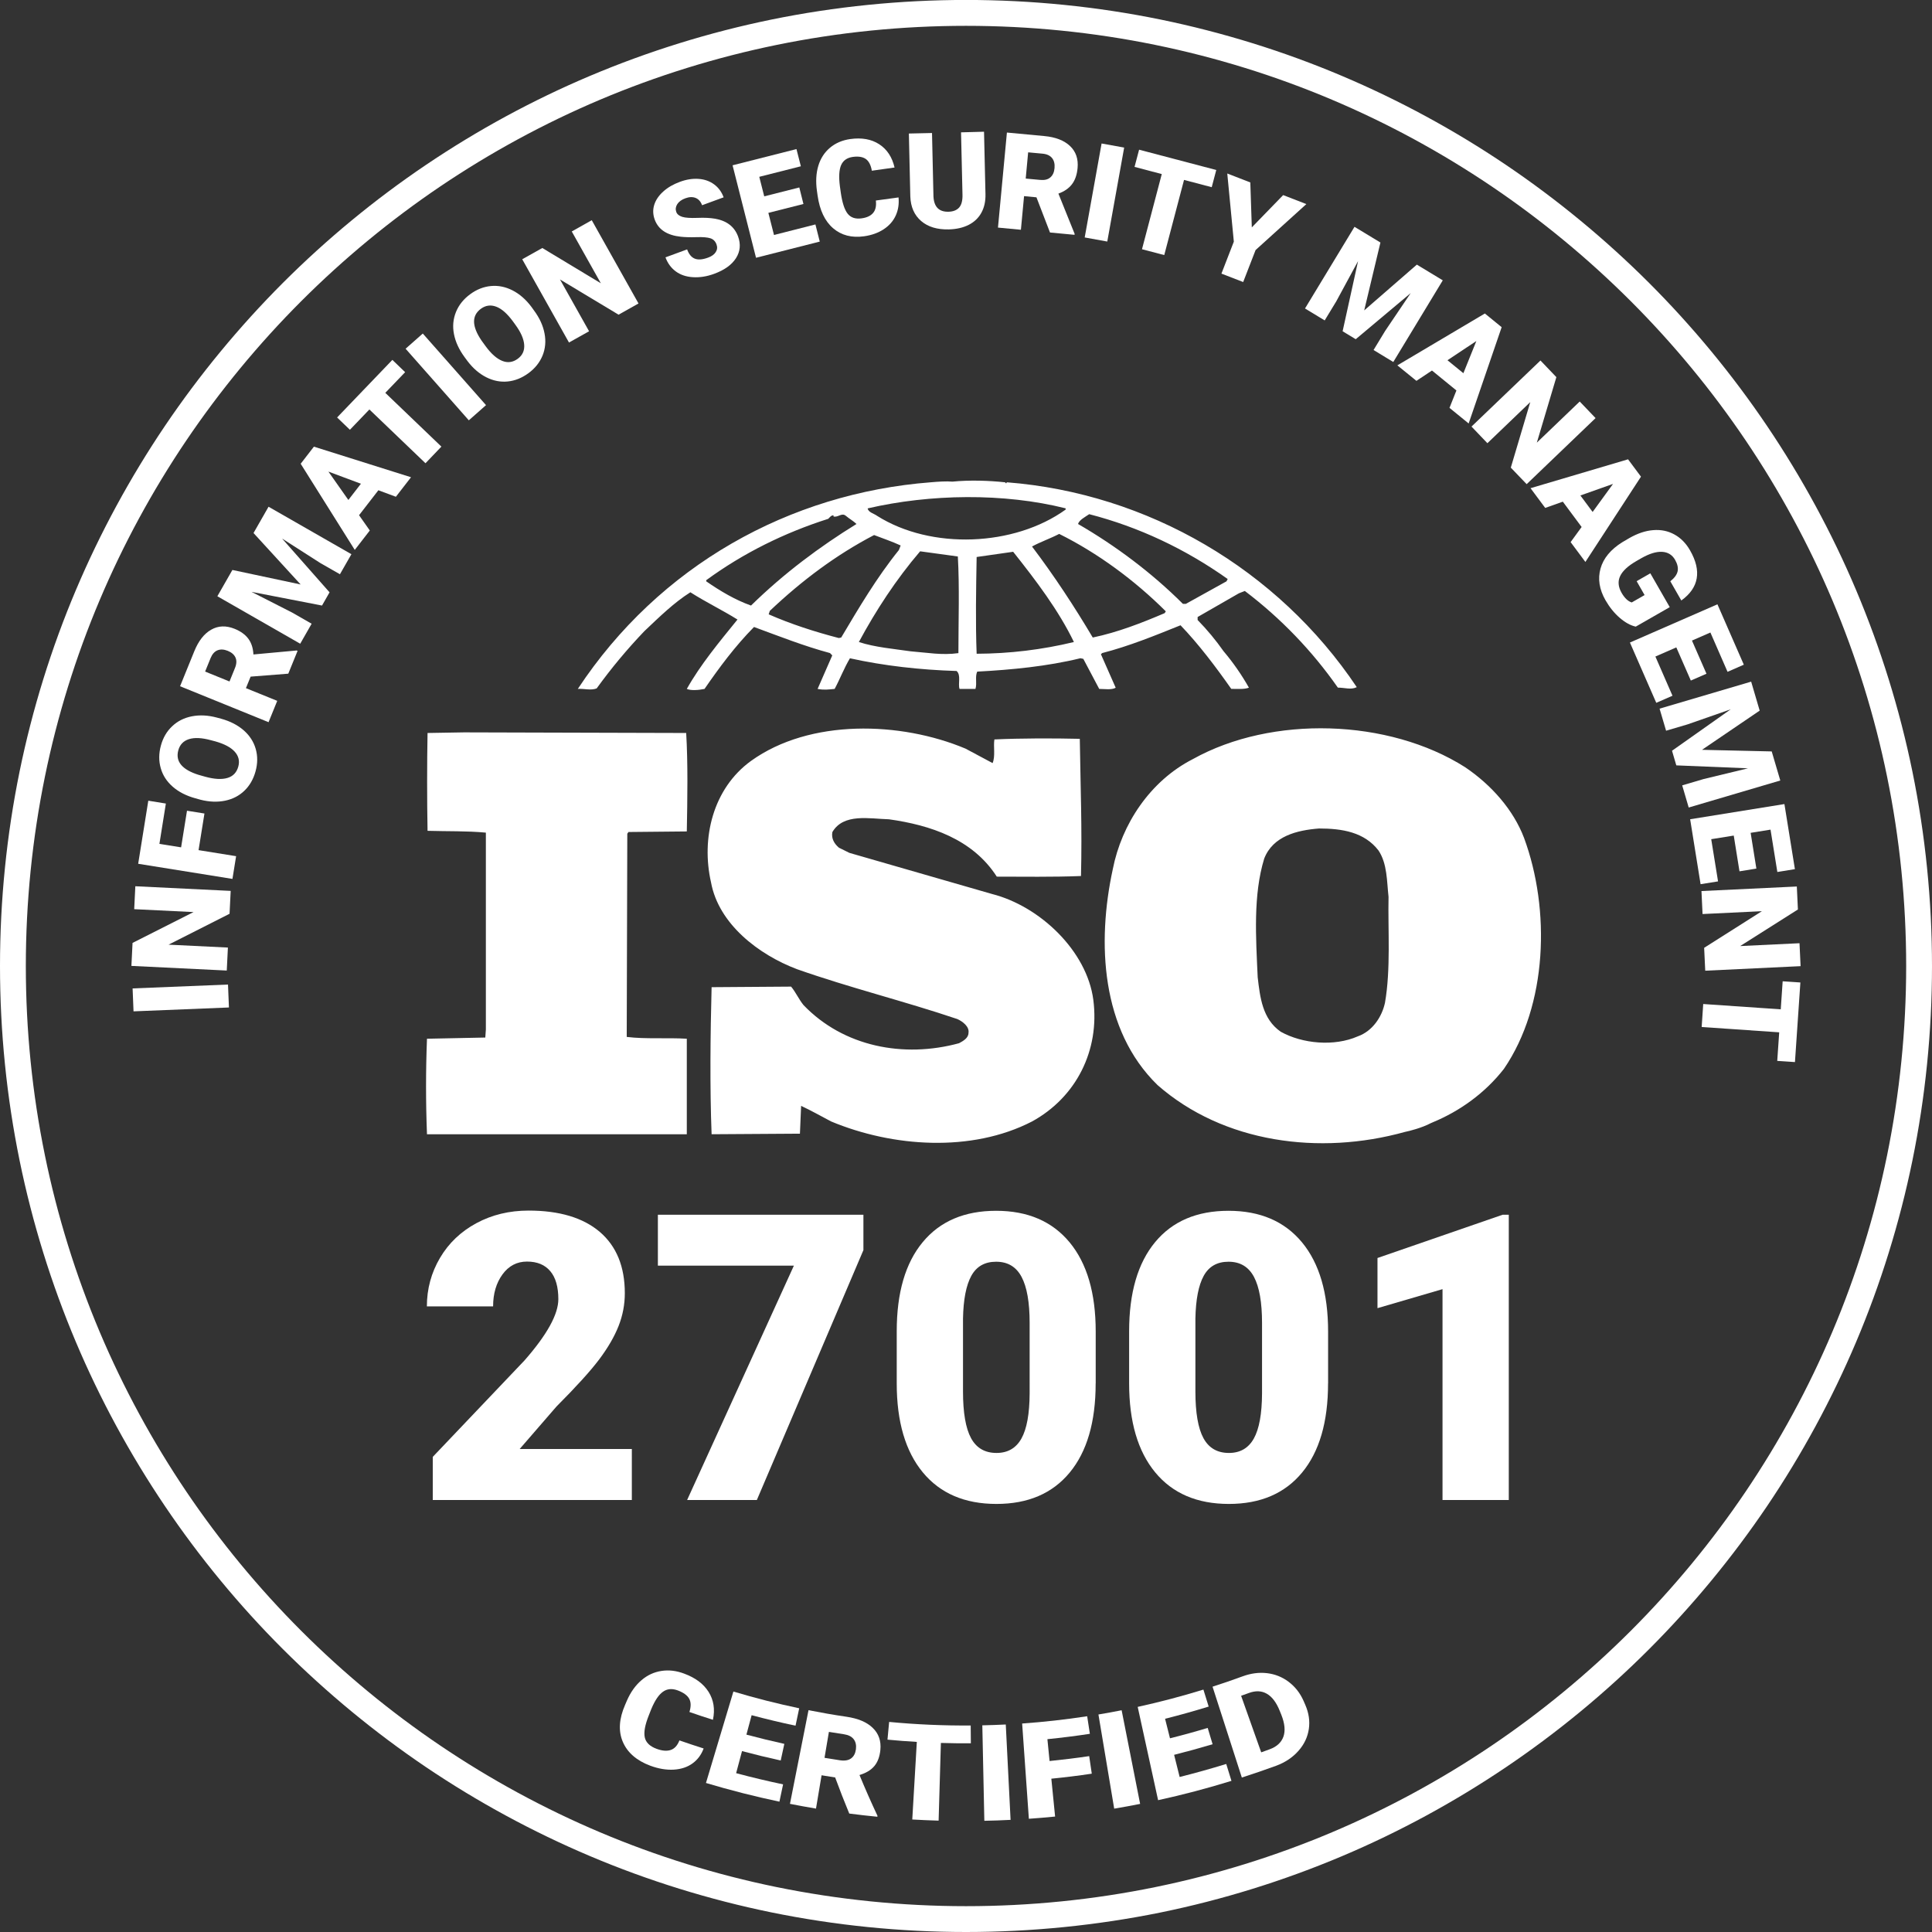 <?xml version="1.0" encoding="utf-8"?>
<!-- Generator: Adobe Illustrator 25.3.0, SVG Export Plug-In . SVG Version: 6.00 Build 0)  -->
<svg version="1.1" id="Layer_1" xmlns="http://www.w3.org/2000/svg" xmlns:xlink="http://www.w3.org/1999/xlink" x="0px" y="0px"
	 viewBox="0 0 3740.2 3740.2" style="enable-background:new 0 0 3740.2 3740.2;" xml:space="preserve">
<rect x="0" y="0" width="3740.2" height="3740.2" fill="#333333" stroke="none"/>
<style type="text/css">
	.st0{fill:#FFFFFF;}
</style>
<g>
	<path class="st0" d="M1870.1,3740.2c-126.9,0-253.7-12.8-376.9-38c-120.1-24.6-238.2-61.2-351.1-109
		c-110.8-46.9-217.7-104.9-317.7-172.4c-99-66.9-192.1-143.7-276.8-228.3s-161.4-177.7-228.3-276.8
		c-67.5-100-125.6-206.9-172.4-317.7C99.2,2485.2,62.6,2367,38,2247c-25.2-123.2-38-250-38-376.9s12.8-253.7,38-376.9
		c24.6-120.1,61.2-238.2,109-351.1c46.9-110.8,104.9-217.7,172.4-317.7c66.9-99,143.7-192.1,228.3-276.8
		c84.6-84.6,177.7-161.4,276.8-228.3c100-67.5,206.9-125.6,317.7-172.4c112.9-47.7,231-84.4,351.1-109c123.2-25.2,250-38,376.9-38
		s253.7,12.8,376.9,38C2367,62.6,2485.2,99.2,2598,147c110.8,46.9,217.7,104.9,317.7,172.4c99,66.9,192.1,143.7,276.8,228.3
		c84.6,84.6,161.4,177.7,228.3,276.8c67.5,100,125.6,206.9,172.4,317.7c47.7,112.9,84.4,231,109,351.1c25.2,123.2,38,250,38,376.9
		s-12.8,253.7-38,376.9c-24.6,120.1-61.2,238.2-109,351.1c-46.9,110.8-104.9,217.7-172.4,317.7c-66.9,99-143.7,192.1-228.3,276.8
		s-177.7,161.4-276.8,228.3c-100,67.5-206.9,125.6-317.7,172.4c-112.9,47.7-231,84.4-351.1,109
		C2123.8,3727.4,1997,3740.2,1870.1,3740.2z M1870.1,50c-123.5,0-246.9,12.4-366.8,37c-116.8,23.9-231.8,59.6-341.6,106
		c-107.8,45.6-211.9,102.1-309.2,167.8c-96.4,65.1-187,139.9-269.4,222.3c-82.4,82.4-157.1,173-222.3,269.4
		c-65.7,97.3-122.2,201.3-167.8,309.2c-46.5,109.8-82.1,224.8-106,341.6c-24.5,119.9-37,243.3-37,366.8s12.4,246.9,37,366.8
		c23.9,116.8,59.6,231.8,106,341.6c45.6,107.8,102.1,211.9,167.8,309.2c65.1,96.4,139.9,187,222.3,269.4
		c82.4,82.4,173,157.2,269.4,222.3c97.3,65.7,201.3,122.2,309.2,167.8c109.8,46.5,224.8,82.1,341.6,106
		c119.9,24.5,243.3,37,366.8,37s246.9-12.4,366.8-37c116.8-23.9,231.8-59.6,341.6-106c107.8-45.6,211.9-102.1,309.2-167.8
		c96.4-65.1,187-139.9,269.4-222.3s157.2-173,222.3-269.4c65.7-97.3,122.2-201.3,167.8-309.2c46.5-109.8,82.1-224.8,106-341.6
		c24.5-119.9,37-243.3,37-366.8s-12.4-246.9-37-366.8c-23.9-116.8-59.6-231.8-106-341.6c-45.6-107.8-102.1-211.9-167.8-309.2
		c-65.1-96.4-139.9-187-222.3-269.4c-82.4-82.4-173-157.2-269.4-222.3c-97.3-65.7-201.3-122.2-309.2-167.8
		c-109.8-46.5-224.8-82.1-341.6-106C2117,62.4,1993.6,50,1870.1,50z"/>
</g>
<g>
	<path class="st0" d="M2950.4,1622c-20.5-53.9-62.7-102.1-114.1-136.8c-148.2-94.1-374.2-100.8-526.9-15.7
		c-83.3,42.5-138.1,126.5-155.1,213.1c-30.9,142.2-22.9,311.4,86.6,418c127.7,112,313.7,136.7,479,90.7c7.9-1.5,32.7-7.8,49.9-16.9
		l4.8-2.1c51.3-21.3,100.3-56.1,136.9-103.1C2995.9,1945.8,3001.7,1760.9,2950.4,1622 M2681.2,1941.3c-5.8,27-24,54.9-52.6,65
		c-45.5,20-107.2,14.5-149.3-9c-35.4-24.7-39.9-66.2-44.5-105.4c-3.5-77.3-9-159.1,12.6-229.7c17-43.8,63.8-55,106.1-58.3
		c44.4,0,87.7,6.8,115.2,42.6c17.1,25.7,16,59.4,19.4,89.7C2686.8,1800.1,2692.6,1876.2,2681.2,1941.3 M1329.6,2010.9
		c-37.7-2.3-79.9,1-116.3-3.5l1.1-393.4l2.3-3.3l112.9-1.1c1.2-63.9,2.3-132.4-1.2-190.6l-429.9-1.2l-70.8,1.2
		c-1.1,59.4-1.1,128.8,0,189.4c38.8,1.2,75.2,0,112.9,3.5v381l-1.1,15.7l-112.9,2.3c-2.4,61.6-2.4,123.3,0,184.9h503L1329.6,2010.9
		L1329.6,2010.9z M1155.1,1332.7c28.2-39,59.1-76.1,92.4-110.9c29.6-28,57-54.9,89-75.2c29.7,19,62.7,34.9,91.2,52.8
		c-35.3,43.5-71.8,87.4-98.1,134.3c7.9,3.5,22.8,2.4,34.3,0c28.5-41.4,59.2-82.8,95.8-119.9c48.9,18,96.9,37,147.1,50.5l4.4,4.5
		l-28.4,64.9c12.6,2.4,20.6,1.2,33,0c10.2-18.9,18.2-40.2,29.6-59.3c66.2,14.6,135.8,22.4,206.5,24.6c9.1,8,2.3,24.7,5.7,34.7h30.8
		c3.4-11-1.2-23.5,3.4-33.5c66.2-3.5,135.8-10.2,199.8-25.9l5.6,1.2l30.8,58.2c10.3,0,23.9,2.4,31.9-2.3l-28.6-64.8l2.4-2.3
		c52.4-13.5,101.5-33.6,151.7-53.8c35.5,37,68.4,80.7,98.2,123.1c12.5,0,25,1.2,34.2-2.3c-14.1-25-30.5-48.6-49.1-70.6
		c-15.1-21.5-31.9-41.7-50.2-60.4v-5.8l79.9-45.9l11.5-4.5c69.4,52.6,130.2,115.7,180.1,187.1c13.7,0,25.1,4.7,36.6-0.9
		c-153-228.5-405-375.4-677.5-396.6l-1.2,2.2l-2.3-2.2c-30.8-3.3-68.5-4.6-101.6-1.3c-12.5-1-27.3,0-42.2,1.3
		c-273.7,21.2-525.7,161.3-683.2,400C1130,1332.7,1143.7,1337.2,1155.1,1332.7 M1628.5,1234.2l-4.6,1
		c-46.8-12.2-92.5-26.9-135.8-45.9l2.2-6.7c62.7-59.4,128.9-108.7,201.9-146.8c17.2,6.7,34.3,12.3,51.4,20.2l-3.4,8.8
		C1696.8,1118.7,1662.6,1176.9,1628.5,1234.2 M1855.4,1264.4c-31.9,4.5-60.4-1-92.4-3.5c-30.7-4.5-69.5-7.8-100.3-18
		c33.1-61.4,71.9-120.9,118.6-175.6l73,10C1857.7,1135.4,1855.4,1202.7,1855.4,1264.4 M1890.7,1265.6c-2.3-59.6-1.1-125.6,0-187.3
		c22.9-3.3,47.9-6.8,70.7-10.1c44.5,56,87.9,113.3,117.6,174.7C2017.4,1257.8,1954.2,1265.4,1890.7,1265.6 M2254.7,1187
		c-44.6,19-90.2,36.9-139.2,47.2c-35.3-59.4-74.1-118.8-117.6-176.2c16-8.8,35.5-15.5,52.6-24.4c74.3,36.9,146,89.6,206.4,149.9
		L2254.7,1187z M2108.6,995.4c95.8,24.7,185.9,67.2,268.1,125.5l-2.3,4.5l-78.6,43.6h-5.8c-60.4-60.3-131-113-203-154.6
		C2089.2,1006.6,2100.7,1000.9,2108.6,995.4 M2063,984.1v2.4c-99.3,71.5-260.1,78.3-364.9,12.2c-5.9-4.5-17.1-6.7-18.4-14.5
		C1800.7,956.2,1943.1,954,2063,984.1 M1367.2,1123.2c71.9-52.6,151.7-91.9,236.2-118.8c3.5-3.5,5.7-6.8,10.2-6.8v2.3
		c9.1,2.2,16-8,23.9-1.3c6.9,5.8,14.9,10.2,20.6,15.8c-70.7,43.6-140.3,95.3-204.2,157.9c-30.8-11-59.2-27.9-86.7-46.9V1123.2
		L1367.2,1123.2z M1856.6,2019.6c-107.2,29.2-223.6,6.9-301.1-73.9c-9.1-11.2-14.8-24.6-24-35.7l-153.9,1.1
		c-2.4,90.8-3.5,195,0,284.7l171-1.1l2.3-53.8c19.5,9,38.9,20.1,58.2,30.2c118.6,49.4,271.3,60.6,388.8,0
		c85.6-46.9,131.3-137.7,118.7-235.4c-12.5-95.2-103.8-181.5-196.1-205l-276.1-79.6L1624,1641c-9.1-7.8-14.9-17.8-12.6-30.2
		c21.7-36.9,71.9-25.7,109.6-24.7c79.8,11.2,161.9,38.1,208.7,111c50.1,0,108.3,1,163-1.2c2.3-91.9-0.9-172.5-2.3-265.6
		c-51.3-1.2-114.1-1.2-165.3,1.2c-2.3,13.3,2.2,32.3-3.5,45.8l-52.4-28c-125.5-52.7-301.2-58.2-415.2,23.7
		c-74.2,53.7-96.9,150.2-77.5,235.3c14.8,80.6,92.3,140,166.5,168c101.5,35.8,207.5,61.8,310.3,96.5c10.2,4.6,23.8,14.7,21.6,27
		C1874.8,2009.6,1864.5,2015.4,1856.6,2019.6"/>
</g>
<g>
	<path class="st0" d="M1223.2,2903.9H837.8v-83.5l177.5-186.6c43.7-49.8,65.6-89.4,65.6-118.7c0-23.8-5.2-41.9-15.6-54.2
		c-10.4-12.4-25.4-18.6-45.1-18.6c-19.5,0-35.3,8.3-47.4,24.8c-12.1,16.6-18.2,37.2-18.2,62H826.4c0-33.9,8.5-65.2,25.4-93.9
		s40.5-51.1,70.6-67.3s63.7-24.3,100.9-24.3c59.7,0,105.6,13.8,137.9,41.3c32.2,27.6,48.4,67.1,48.4,118.7c0,21.8-4,42.9-12.1,63.5
		s-20.7,42.2-37.7,64.9c-17.1,22.6-44.6,52.9-82.5,90.9l-71.3,82.3h217.2L1223.2,2903.9L1223.2,2903.9z"/>
	<path class="st0" d="M1671.6,2419.9l-206.4,484h-135l206.7-453.7h-263.3v-98.6h397.9v68.3H1671.6z"/>
	<path class="st0" d="M2121.1,2678.2c0,74.6-16.8,132.1-50.3,172.6s-80.7,60.7-141.7,60.7c-61.5,0-109-20.4-142.6-61.1
		s-50.5-98.1-50.5-172.2v-100.9c0-74.6,16.7-132.1,50.3-172.6c33.5-40.5,80.9-60.7,142.1-60.7s108.6,20.4,142.3,61.1
		c33.6,40.7,50.5,98.2,50.5,172.6v100.5L2121.1,2678.2L2121.1,2678.2z M1993.3,2561c0-39.7-5.2-69.4-15.6-89s-26.8-29.4-49.3-29.4
		c-22,0-38,9.1-48,27.3s-15.4,45.8-16.1,82.7v141.1c0,41.2,5.2,71.4,15.6,90.5s26.8,28.6,49.3,28.6c21.7,0,37.8-9.3,48.2-27.9
		c10.4-18.6,15.7-47.7,15.9-87.4V2561L1993.3,2561z"/>
	<path class="st0" d="M2571,2678.2c0,74.6-16.8,132.1-50.3,172.6s-80.7,60.7-141.7,60.7c-61.5,0-109-20.4-142.6-61.1
		s-50.5-98.1-50.5-172.2v-100.9c0-74.6,16.8-132.1,50.3-172.6s80.9-60.7,142.1-60.7c61.2,0,108.6,20.4,142.3,61.1
		c33.6,40.7,50.5,98.2,50.5,172.6v100.5L2571,2678.2L2571,2678.2z M2443.2,2561c0-39.7-5.2-69.4-15.6-89s-26.8-29.4-49.3-29.4
		c-22,0-38,9.1-48,27.3s-15.4,45.8-16.1,82.7v141.1c0,41.2,5.2,71.4,15.6,90.5s26.8,28.6,49.3,28.6c21.7,0,37.8-9.3,48.2-27.9
		c10.4-18.6,15.7-47.7,15.9-87.4L2443.2,2561L2443.2,2561z"/>
	<path class="st0" d="M2920.8,2903.9h-128.2v-408.2l-125.9,36.8v-97.1l242.4-83.8h11.8v552.3H2920.8z"/>
</g>
<g>
	<path class="st0" d="M441.4,1906l1.8,44.4l-184.7,7.5l-1.8-44.4L441.4,1906z"/>
	<path class="st0" d="M446.6,1724.7l-2.2,44.3l-118.1,59.8l114.9,5.6l-2.2,44.5l-184.6-9l2.2-44.5l118.1-59.7l-114.9-5.6l2.2-44.4
		L446.6,1724.7z"/>
	<path class="st0" d="M395.8,1574.9l-11.4,70.9l72.7,11.7l-7.1,44l-182.5-29.3l19.6-122.1l34,5.5l-12.5,78.1l42,6.7l11.4-70.9
		L395.8,1574.9z"/>
	<path class="st0" d="M428.1,1391.4c17.4,4.8,31.9,12.2,43.5,22.3c11.6,10.1,19.4,22.1,23.4,36s3.9,28.4-0.3,43.6
		c-4.2,15.2-11.4,27.7-21.6,37.5s-22.7,16.3-37.5,19.3s-30.6,2.4-47.5-1.9l-10-2.8c-17.5-4.8-32-12.2-43.6-22.3
		c-11.6-10.1-19.4-22.1-23.3-36c-4-13.9-3.9-28.6,0.3-43.8c4.1-15.1,11.4-27.6,21.9-37.4c10.4-9.9,23.2-16.3,38.2-19.2
		c15.1-2.9,31.2-2.1,48.3,2.5L428.1,1391.4z M408.7,1433.1c-17.7-4.9-32-5.6-42.8-2.2s-17.7,10.6-20.7,21.6
		c-5.9,21.5,7.1,37.4,39.1,47.5l13.1,3.7c17.5,4.8,31.7,5.6,42.7,2.4s18-10.5,21.2-22c3-10.9,0.7-20.5-6.9-28.9s-20.1-15-37.3-19.9
		L408.7,1433.1z"/>
	<path class="st0" d="M485.2,1309.9l-9.1,22.3l60.6,24.6l-16.8,41.3l-171.3-69.6l27.4-67.4c8.2-20.3,19.2-34.4,32.9-42.1
		c13.7-7.8,28.7-8.3,45.2-1.7c11.9,4.8,20.8,11.3,26.7,19.3c5.9,8,9.2,18.1,9.8,30.4l83.7-7.7l1.8,0.7l-18,44.2L485.2,1309.9z
		 M444.3,1319.3l10.6-26.1c3.2-7.8,3.5-14.6,1-20.2s-7.5-10-14.9-13s-14-3.4-19.8-1.1s-10.3,7.3-13.5,15.1l-10.6,26.1L444.3,1319.3z
		"/>
	<path class="st0" d="M449.9,1103.4l132.1,28.1l-91.2-99.6l29.1-50.9l160.4,91.9l-22.2,38.8l-37.5-21.4l-74.5-47.7l91.9,104.1
		l-14.6,25.6l-136.5-26.5l78.9,40.2l37.5,21.5l-22.1,38.7l-160.4-91.9L449.9,1103.4z"/>
	<path class="st0" d="M732.5,949.1l-37.4,48.3l20.8,29.6l-29.1,37.6L582.1,897.8l25.6-33.1l188,59.2l-29.3,37.8L732.5,949.1z
		 M674.4,967.9l24.3-31.4L635.8,913L674.4,967.9z"/>
	<path class="st0" d="M784.3,720.5l-38.4,40l108.6,104.1l-30.8,32.2L715.1,792.7L677.4,832l-24.8-23.8l107-111.5L784.3,720.5z"/>
	<path class="st0" d="M940.9,784.3l-33.3,29.4L785.2,675.1l33.3-29.4L940.9,784.3z"/>
	<path class="st0" d="M1033.9,601.2c10.7,14.5,17.5,29.3,20.3,44.5c2.9,15.1,1.5,29.4-3.9,42.7c-5.5,13.3-14.5,24.7-27.2,34
		s-26.1,14.7-40.2,16.1s-27.9-1.3-41.4-8.1s-25.5-17.1-36.1-30.9l-6.2-8.4c-10.7-14.6-17.5-29.4-20.4-44.5s-1.5-29.3,4-42.8
		c5.5-13.4,14.6-24.8,27.4-34.2c12.6-9.3,26.1-14.6,40.4-15.9c14.3-1.3,28.3,1.6,41.9,8.6s25.8,17.7,36.4,31.9L1033.9,601.2z
		 M992.8,621.9c-10.9-14.8-21.6-24.2-32.2-28.2s-20.5-2.6-29.7,4.1c-18,13.3-17.5,33.8,1.3,61.5l8,11c10.7,14.6,21.4,24,32,28.3
		s20.7,2.9,30.2-4.1c9.1-6.7,13.2-15.7,12.4-27s-6.4-24.2-17-38.7L992.8,621.9z"/>
	<path class="st0" d="M1236.1,587.5l-38.6,21.7L1084.1,541l56.3,100.3l-38.9,21.8L1011,501.9l38.9-21.8l113.3,68.3l-56.3-100.3
		l38.7-21.8L1236.1,587.5z"/>
	<path class="st0" d="M1387.1,473.2c-2.2-6.1-6.2-10.1-11.8-11.9c-5.6-1.8-14.5-2.6-26.7-2.2s-22.4,0.1-30.6-0.8
		c-26.5-2.8-43.4-13.8-50.5-33.1c-3.5-9.6-3.9-19.1-1-28.5s8.7-18,17.5-25.9c8.7-7.9,19.5-14.1,32.3-18.8c12.5-4.6,24.5-6.5,36-5.7
		s21.5,4.3,30,10.5s14.7,14.6,18.6,25.2l-41.7,15.3c-2.6-7.1-6.8-11.8-12.5-14.1c-5.8-2.3-12.3-2.1-19.7,0.6
		c-7.5,2.7-12.8,6.6-15.9,11.5s-3.7,9.9-1.9,15c1.6,4.4,5.5,7.6,11.6,9.5s15.8,2.5,29.3,2c13.4-0.6,24.8,0,34.1,1.6
		c22.7,3.9,37.6,15.4,44.6,34.3c5.6,15.2,4.2,29.2-4,42.1c-8.3,12.9-22.3,23-42.3,30.3c-14.1,5.2-27.7,7.3-41,6.5
		c-13.3-0.8-24.4-4.6-33.4-11.3c-9-6.7-15.6-15.7-19.8-27.1l41.9-15.4c3.4,9.3,8.3,15.3,14.8,17.9c6.4,2.6,15,2,25.8-2
		c6.9-2.5,11.8-6,14.7-10.5C1388.6,483.5,1389.1,478.6,1387.1,473.2z"/>
	<path class="st0" d="M1555.4,394.9l-67.9,17.2l10.9,42.8l80.2-20.4l8.4,33.2L1463.6,499l-45.4-179l123.7-31.4l8.5,33.3l-80.5,20.4
		l9.6,37.8l67.9-17.2L1555.4,394.9z"/>
	<path class="st0" d="M1739.5,382.2c1.2,12.8-0.6,24.6-5.5,35.2c-4.9,10.7-12.7,19.5-23.2,26.4c-10.6,7-23.2,11.5-37.8,13.6
		c-24.1,3.4-44.1-1.8-60.1-15.5s-26.1-34.9-30.1-63.4l-1.3-9.1c-2.5-17.9-1.6-34.1,2.7-48.4c4.3-14.3,11.9-26,22.6-35
		s23.8-14.6,39.2-16.8c22.2-3.1,40.9,0.2,56,10c15.1,9.8,25.1,24.8,29.8,45.1l-44,6.2c-1.9-11.1-5.9-18.7-11.8-22.8
		c-6-4.1-14.4-5.4-25.2-3.9c-11,1.6-18.4,6.8-22.4,15.7c-3.9,8.9-4.8,22.4-2.5,40.5l1.8,12.9c2.8,19.5,7.2,33.1,13.3,40.8
		s15.1,10.7,27.1,9c10.1-1.4,17.6-4.9,22.2-10.5c4.7-5.5,6.5-13.5,5.3-24L1739.5,382.2z"/>
	<path class="st0" d="M1905,255l2.8,121c0.3,13.7-2.3,25.6-7.9,35.8c-5.6,10.2-13.8,18-24.6,23.5s-23.6,8.4-38.5,8.8
		c-22.5,0.5-40.4-4.9-53.6-16.3s-20.2-27.2-20.9-47.5l-2.8-121.8l44.8-1l2.8,122.7c1,20.2,10.6,30.1,28.9,29.7
		c9.2-0.2,16.1-2.9,20.8-8.1c4.6-5.2,6.8-13.5,6.5-24.9l-2.8-120.7L1905,255z"/>
	<path class="st0" d="M2006.5,382l-24-2.3l-6.1,65.1l-44.4-4.2l17.3-184l72.4,6.8c21.8,2,38.4,8.5,49.8,19.3
		c11.4,10.8,16.3,25.1,14.6,42.8c-1.2,12.8-4.8,23.2-10.8,31.1s-14.7,14-26.3,18.2l31.4,77.9l-0.2,1.9l-47.5-4.5L2006.5,382z
		 M1985.7,345.7l28.1,2.6c8.4,0.8,15-0.8,19.6-4.9c4.7-4,7.4-10,8.1-18c0.7-7.9-0.8-14.4-4.7-19.3c-3.9-4.9-10-7.8-18.3-8.6
		l-28.1-2.6L1985.7,345.7z"/>
	<path class="st0" d="M2143.6,467.6l-43.7-7.9l32.7-181.9l43.7,7.9L2143.6,467.6z"/>
	<path class="st0" d="M2345.8,362.4l-53.6-14.1l-38.3,145.5l-43.1-11.3l38.3-145.5l-52.7-13.9l8.8-33.3l149.4,39.3L2345.8,362.4z"/>
	<path class="st0" d="M2423.4,440.2l60.7-62.5l44.9,17.4l-98.3,89l-24,61.9l-42.1-16.3l24-61.9l-12.7-131.9l44.6,17.3L2423.4,440.2z
		"/>
	<path class="st0" d="M2672.4,469.5L2641,600.9l101.9-88.6l50.2,30.4l-95.8,158.1l-38.2-23.2l22.4-36.9l49.5-73.3l-106.4,89.3
		l-25.4-15.4l29.9-135.8l-42.2,77.9l-22.4,36.9l-38.1-23.1l95.8-158.1L2672.4,469.5z"/>
	<path class="st0" d="M2819.5,755.9l-47.3-38.6l-30.1,20l-36.9-30l169.4-100.4l32.5,26.5l-63.9,186.4l-37.1-30.2L2819.5,755.9z
		 M2802.2,697.4l30.8,25.1l25.1-62.3L2802.2,697.4z"/>
	<path class="st0" d="M2955.5,937.3l-30.7-32l37.7-126.9l-83,79.6l-30.8-32.2l133.5-127.9l30.8,32.2l-37.8,126.8l83-79.6l30.7,32.1
		L2955.5,937.3z"/>
	<path class="st0" d="M3061.9,1020.2l-36.4-49l-34.1,12.1l-28.4-38.2l188.8-55.9l25,33.6l-107.6,165.1l-28.6-38.4L3061.9,1020.2z
		 M3059.5,959.2l23.7,31.9l39.5-54.3L3059.5,959.2z"/>
	<path class="st0" d="M3166.7,1213.1c-10-2.2-20.3-7.8-30.9-16.9c-10.6-9.1-19.8-20.5-27.7-34.2c-12-21-15.2-41.5-9.6-61.4
		c5.6-19.9,19.7-36.9,42.1-50.9l13.8-8.1c15.8-9,31.2-14.2,46.2-15.3c15-1.2,28.6,1.6,40.9,8.4c12.3,6.7,22.4,17,30.2,30.6
		c11.5,20,15.8,38.1,13,54.4s-12.8,30.6-29.8,42.8l-21.3-37.2c8.2-6.5,12.9-13,14.2-19.6s-0.4-13.9-5-22c-5.6-9.7-14-14.8-25.2-15.4
		c-11.3-0.6-24.5,3.5-39.9,12.2l-9.7,5.6c-16,9.2-26.5,18.8-31.4,28.9s-4,21,2.7,32.7c5.8,10.1,12.3,16.3,19.6,18.6l24.9-14.3
		l-15.4-26.9l26.5-15.2l37.6,65.5L3166.7,1213.1z"/>
	<path class="st0" d="M3273.3,1317.5l-28.1-64.2l-40.5,17.7l33.1,75.9l-31.4,13.7l-51-116.7l169.4-74l51.1,116.9l-31.5,13.8
		l-33.2-76.1l-35.7,15.6l28.1,64.2L3273.3,1317.5z"/>
	<path class="st0" d="M3406.6,1375.7l-111.7,75.9l135,3.1l16.6,56.3l-177.3,52.3l-12.6-42.9l41.4-12.2l86-20.8l-138.8-5.7l-8.3-28.3
		l113.6-80.2l-83.7,29.2l-41.4,12.2l-12.6-42.7l177.3-52.3L3406.6,1375.7z"/>
	<path class="st0" d="M3367.5,1686.8l-11.1-69.2l-43.6,7l13.2,81.7l-33.8,5.4L3272,1586l182.5-29.4l20.3,126l-34,5.5l-13.2-82
		l-38.5,6.2l11.1,69.2L3367.5,1686.8z"/>
	<path class="st0" d="M3301.2,1879.2l-2.1-44.3l111.8-70.9l-114.9,5.5l-2.1-44.5l184.6-8.8l2.1,44.5l-111.8,70.8l114.9-5.5l2.1,44.4
		L3301.2,1879.2z"/>
	<path class="st0" d="M3440.6,2053.8l3.8-55.3l-150.1-10.3l3-44.5l150.1,10.3l3.7-54.3l34.3,2.3l-10.5,154.1L3440.6,2053.8z"/>
</g>
<g>
	<g>
		<path class="st0" d="M1362.2,3384.9c-4.5,12.1-11.6,21.7-21.5,28.9s-22,11.2-36.3,12.1c-14.3,0.8-29.6-1.7-45.7-7.7
			c-26.5-9.9-44.4-25.7-53.1-46.4c-8.8-20.8-7.1-44.5,4.4-71c1.2-2.8,2.4-5.6,3.6-8.4c7.2-16.6,16.7-29.8,28.2-39.6
			c11.5-9.9,24.4-15.8,38.7-18c14.3-2.2,28.9-0.5,44,5.2c21.8,8.1,37.4,19.7,47.3,35.4c9.8,15.7,12.7,33.6,8.4,54
			c-15.2-4.8-30.4-9.8-45.5-15.1c3.3-10.8,3.1-19.4-0.6-25.9s-11-11.7-21.8-15.8c-11-4.1-20.5-3.4-28.7,2.4
			c-8.2,5.7-15.8,16.9-22.8,33.7c-1.6,4.1-3.2,8.1-4.8,12.2c-7.3,18.3-9.9,32.4-7.8,42.4c2.1,9.9,9.7,17.4,22.7,22.2
			c11,4.1,20.2,4.8,27.6,2.3s13-8.7,16.8-18.5C1330.8,3374.7,1346.5,3379.9,1362.2,3384.9z"/>
		<path class="st0" d="M1511.4,3408.2c-25.1-5.5-50.1-11.6-74.9-18.2c-3.8,14.2-7.6,28.4-11.4,42.7c30.1,8.1,60.5,15.3,90.9,21.7
			c-2.4,11.2-4.7,22.4-7.1,33.5c-47.8-10.1-95.2-22.1-142.2-36.2c17.7-59,35.4-118,53.1-177c42.1,12.6,84.6,23.4,127.4,32.4
			c-2.4,11.2-4.7,22.4-7.1,33.7c-28.5-6-56.8-12.8-85-20.3c-3.4,12.5-6.7,25.1-10.1,37.6c24.4,6.5,48.9,12.5,73.4,17.9
			C1516.1,3386.7,1513.8,3397.5,1511.4,3408.2z"/>
		<path class="st0" d="M1616.8,3441c-8.8-1.3-17.6-2.7-26.3-4.2c-3.6,21.5-7.2,43-10.8,64.5c-16.8-2.8-33.6-5.9-50.4-9.2
			c12-60.4,23.9-120.9,35.9-181.3c24.4,4.8,49,9.1,73.6,12.7c22.2,3.3,39,10.2,50.6,21.4c11.6,11.1,16.7,25.4,14.9,43.1
			c-1.3,12.8-5.1,23.1-11.6,30.9s-16.1,13.6-28.8,17.4c10.9,26.4,22.5,52.7,34.8,78.9c-0.1,0.6-0.1,1.3-0.2,1.9
			c-18.1-1.8-36.3-3.8-54.4-6.2C1634.5,3487.7,1625.4,3464.4,1616.8,3441z M1596.2,3403c10,1.7,20.1,3.3,30.1,4.8
			c9.1,1.3,16.2,0.1,21.4-3.7c5.2-3.8,8.2-9.7,9.3-17.6c1-7.9-0.4-14.4-4.3-19.5s-10.2-8.3-18.8-9.6c-9.7-1.4-19.5-3-29.2-4.6
			C1601.8,3369.6,1599,3386.3,1596.2,3403z"/>
		<path class="st0" d="M1879.5,3374.9c-19.3,0.1-38.7-0.1-58-0.7c-1.5,50.1-3,100.2-4.4,150.4c-17-0.5-34-1.2-51-2.2
			c2.9-50.1,5.9-100.1,8.8-150.2c-19-1.1-37.9-2.6-56.8-4.4c1.1-11.4,2.2-22.8,3.2-34.3c52.5,5,105.2,7.3,157.9,6.9
			C1879.4,3351.9,1879.4,3363.4,1879.5,3374.9z"/>
		<path class="st0" d="M1956.4,3523.1c-16.9,0.9-33.9,1.5-50.8,1.8c-1.3-61.6-2.6-123.2-3.9-184.8c15.2-0.3,30.3-0.9,45.4-1.6
			C1950.2,3400.1,1953.3,3461.6,1956.4,3523.1z"/>
		<path class="st0" d="M2113.6,3433.7c-26,3.9-52.1,7.1-78.3,9.7c2.4,24.4,4.9,48.8,7.3,73.3c-16.9,1.7-33.9,3.1-50.8,4.3
			c-4.3-61.5-8.7-122.9-13-184.4c42.1-3,84.1-7.7,125.9-14.1c1.7,11.3,3.5,22.7,5.2,34c-27.3,4.2-54.7,7.6-82.2,10.4
			c1.4,14.1,2.8,28.2,4.2,42.3c25.6-2.6,51.2-5.7,76.7-9.5C2110.2,3411.1,2111.9,3422.4,2113.6,3433.7z"/>
		<path class="st0" d="M2207.2,3492.2c-16.7,3.3-33.4,6.4-50.2,9.2c-10.2-60.8-20.4-121.5-30.5-182.3c15-2.5,30-5.2,44.9-8.2
			C2183.3,3371.3,2195.3,3431.8,2207.2,3492.2z"/>
		<path class="st0" d="M2347.5,3376.7c-24.7,7.4-49.5,14.2-74.5,20.5c3.6,14.3,7.1,28.6,10.7,42.9c30.2-7.6,60.3-16,90.2-25.2
			c3.4,10.9,6.7,21.8,10.1,32.7c-46.9,14.5-94.3,27-142,37.4c-13.2-60.2-26.4-120.4-39.5-180.6c42.7-9.4,85.2-20.5,127.2-33.5
			c3.4,11,6.8,21.9,10.2,32.9c-28,8.6-56.1,16.5-84.4,23.6c3.2,12.6,6.3,25.2,9.5,37.8c24.5-6.1,48.8-12.8,73-20.1
			C2341.2,3355.6,2344.4,3366.1,2347.5,3376.7z"/>
		<path class="st0" d="M2404.1,3441.2c-18.9-58.6-37.8-117.3-56.7-175.9c19.6-6.3,39-13,58.4-20.1c15.9-5.8,31.5-7.9,46.9-6.1
			c15.4,1.8,29.4,7.3,41.9,16.7s22.2,21.6,29,37c1.1,2.6,2.3,5.2,3.4,7.8c6.7,15.5,9.1,31.1,6.8,46.6s-8.9,29.7-20.1,42.3
			c-11.1,12.6-25.5,22.3-43,28.8C2448.7,3426.3,2426.5,3434,2404.1,3441.2z M2402.7,3282.9c13,36.5,25.9,73,38.9,109.5
			c5.5-2,11.1-4,16.6-6c13.7-5,22.5-13.3,26.5-24.6c3.9-11.3,2.5-25.3-4.1-42c-1-2.5-2-5-3-7.4c-6.6-16.6-15-27.7-25.2-33.5
			c-10.1-5.8-21.6-6.2-34.7-1.4C2412.7,3279.3,2407.7,3281.1,2402.7,3282.9z"/>
	</g>
</g>
</svg>
